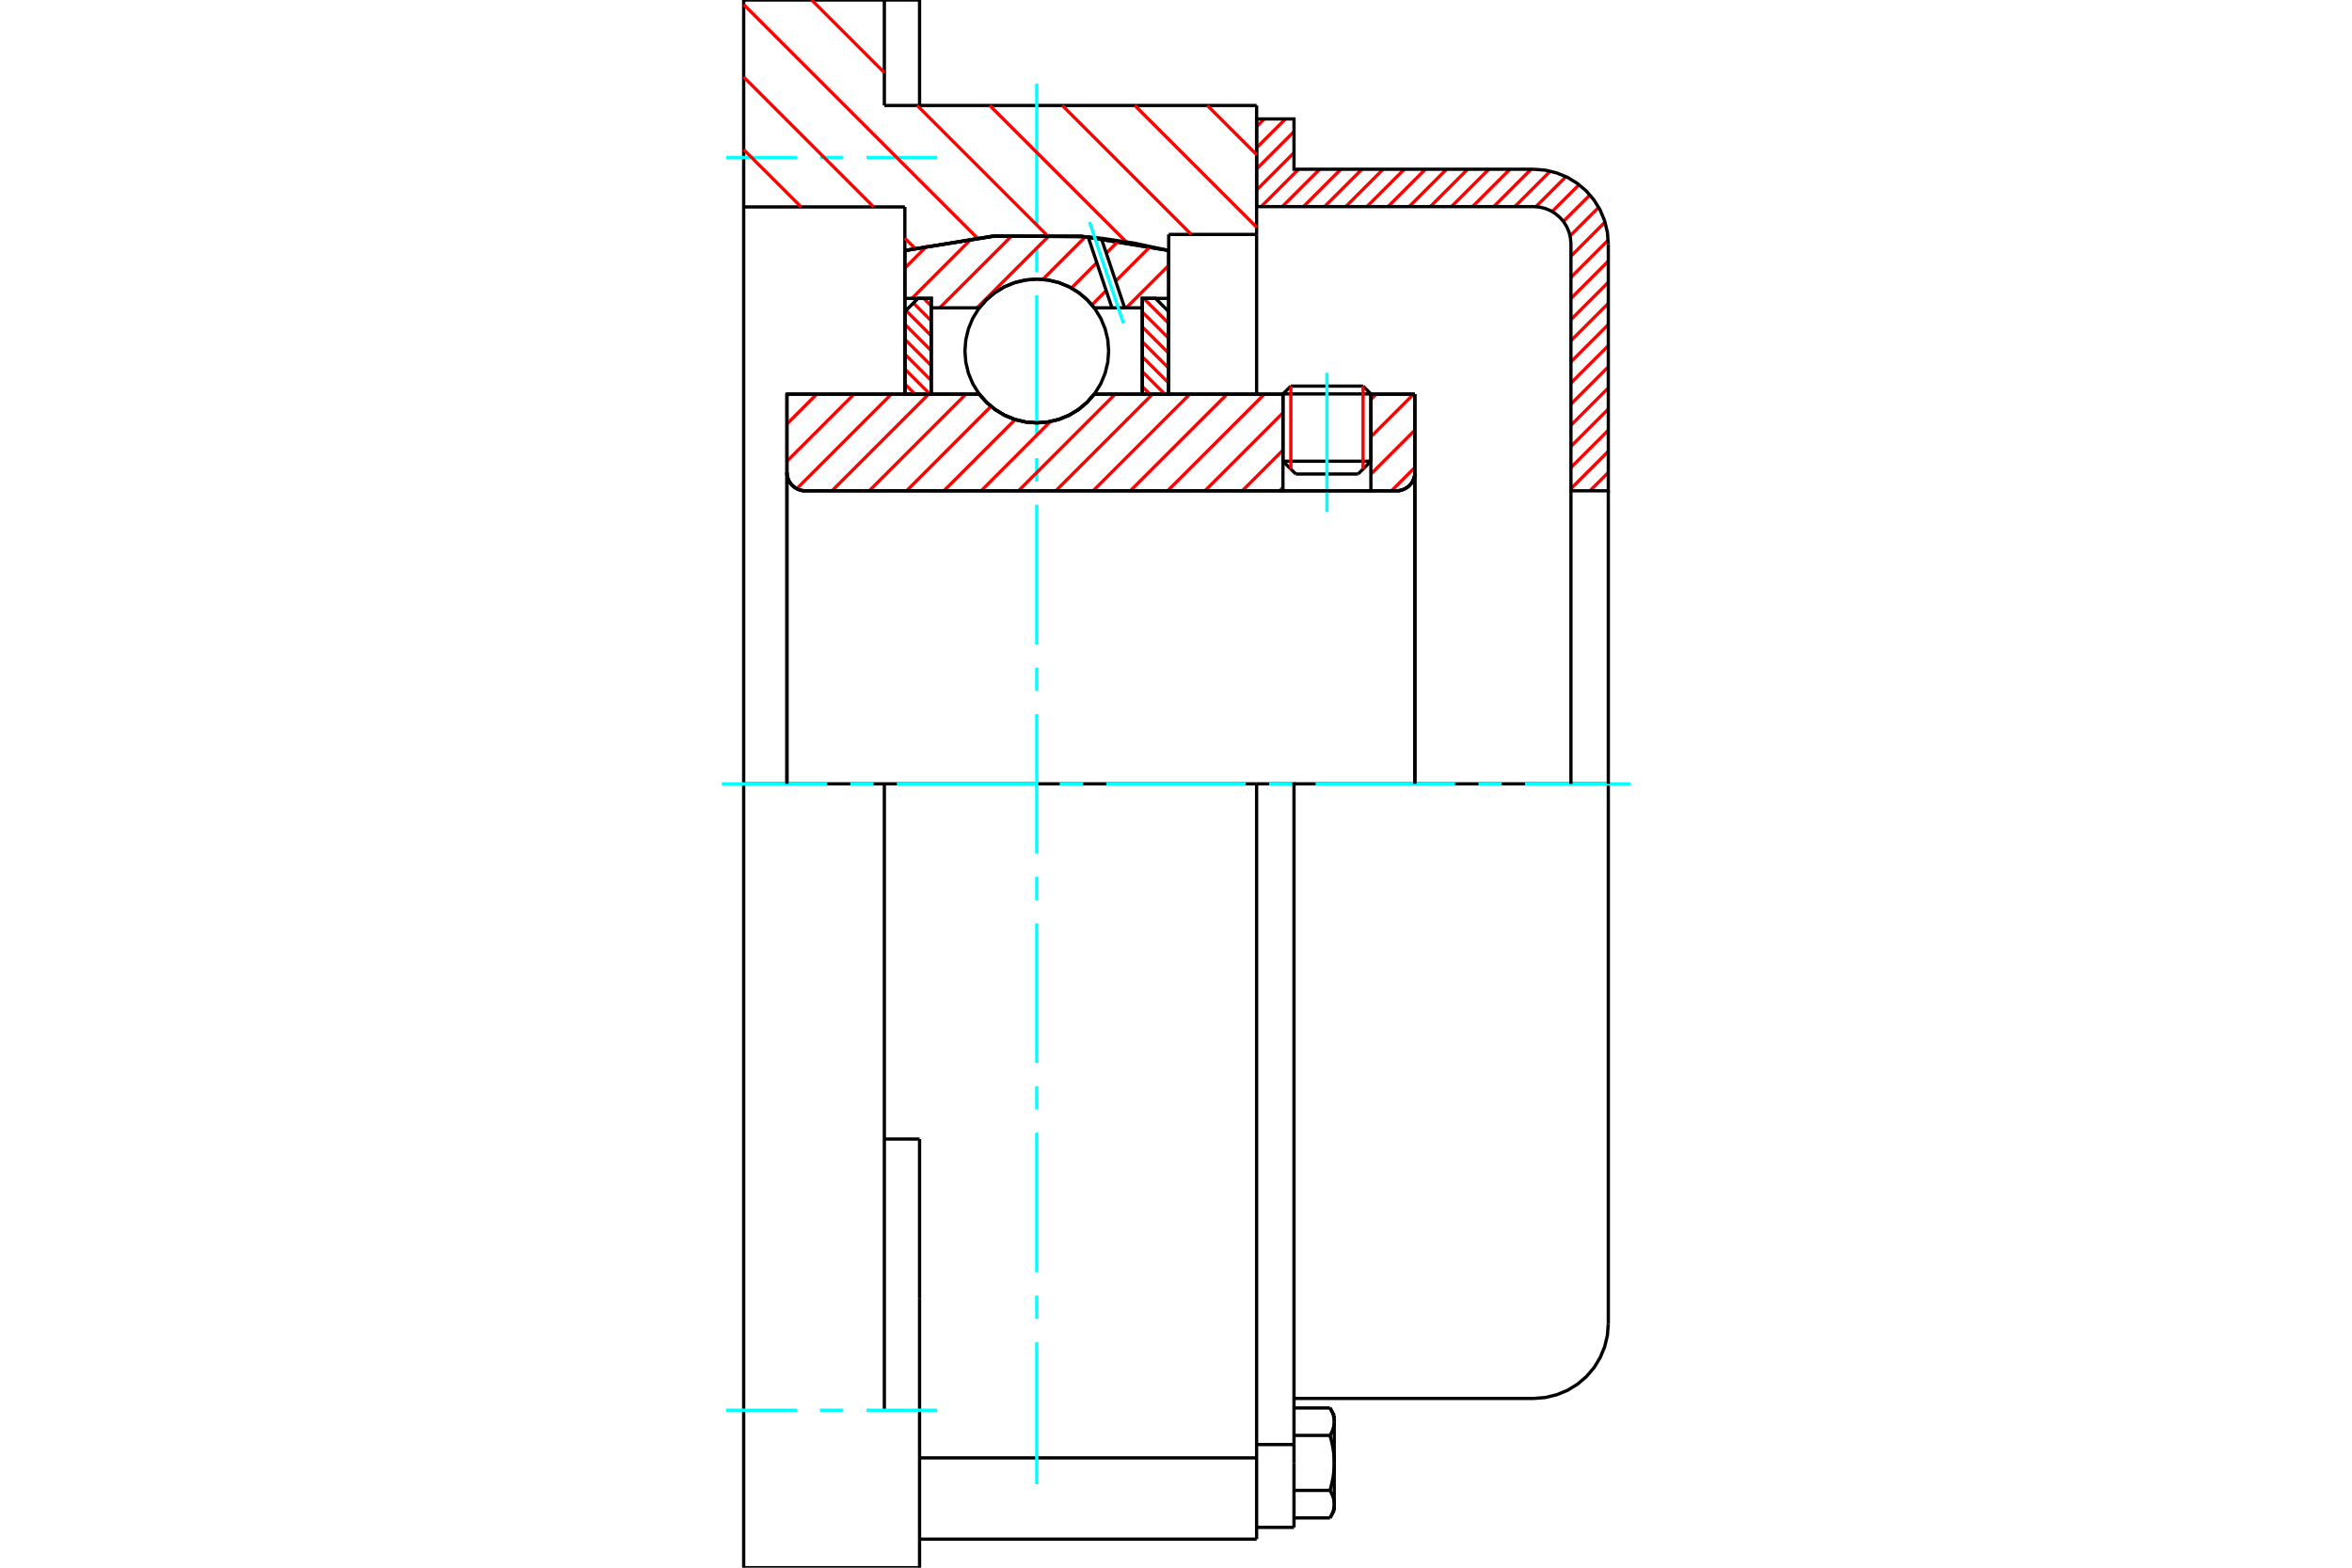 <?xml version="1.0" standalone="no"?>
<!DOCTYPE svg PUBLIC "-//W3C//DTD SVG 1.1//EN"
	"http://www.w3.org/Graphics/SVG/1.1/DTD/svg11.dtd">
<svg xmlns="http://www.w3.org/2000/svg" height="100%" width="100%" viewBox="0 0 36000 24000">
	<rect x="-1800" y="-1200" width="39600" height="26400" style="fill:#FFF"/>
	<g style="fill:none; fill-rule:evenodd" transform="matrix(1 0 0 1 0 0)">
		<g style="fill:none; stroke:#000; stroke-width:50; shape-rendering:geometricPrecision">
			<line x1="20983" y1="6031" x2="19637" y2="6031"/>
			<line x1="19758" y1="5911" x2="20863" y2="5911"/>
			<line x1="19637" y1="7061" x2="20983" y2="7061"/>
			<line x1="20787" y1="7257" x2="19834" y2="7257"/>
			<polyline points="21376,7514 21420,7511 21462,7500 21503,7483 21541,7460 21574,7432 21603,7398 21626,7361 21642,7320 21653,7278 21656,7234"/>
			<line x1="21656" y1="6034" x2="21656" y2="7234"/>
			<line x1="20983" y1="6034" x2="21656" y2="6034"/>
			<line x1="16749" y1="6034" x2="19637" y2="6034"/>
			<polyline points="14989,6034 15101,6161 15232,6270 15377,6358 15534,6422 15700,6461 15869,6474 16039,6461 16204,6422 16361,6358 16507,6270 16637,6161 16749,6034"/>
			<line x1="12045" y1="6034" x2="14989" y2="6034"/>
			<line x1="12045" y1="7234" x2="12045" y2="6034"/>
			<polyline points="12045,7234 12048,7278 12059,7320 12075,7361 12098,7398 12127,7432 12160,7460 12198,7483 12239,7500 12281,7511 12325,7514"/>
			<line x1="21376" y1="7514" x2="12325" y2="7514"/>
			<line x1="21656" y1="7234" x2="21656" y2="12000"/>
			<line x1="12045" y1="7234" x2="12045" y2="12000"/>
			<line x1="19758" y1="5911" x2="19637" y2="6031"/>
			<line x1="20983" y1="6031" x2="20863" y2="5911"/>
			<line x1="20787" y1="7257" x2="20983" y2="7061"/>
			<line x1="19637" y1="7061" x2="19834" y2="7257"/>
			<line x1="19637" y1="6031" x2="19637" y2="7061"/>
			<line x1="20983" y1="7061" x2="20983" y2="6031"/>
			<polyline points="21376,7514 21420,7511 21462,7500 21503,7483 21541,7460 21574,7432 21603,7398 21626,7361 21642,7320 21653,7278 21656,7234"/>
			<polyline points="12045,7234 12048,7278 12059,7320 12075,7361 12098,7398 12127,7432 12160,7460 12198,7483 12239,7500 12281,7511 12325,7514"/>
			<polyline points="19234,23563 19234,22396 19234,22319"/>
			<line x1="14075" y1="22319" x2="19234" y2="22319"/>
			<line x1="13536" y1="1615" x2="19234" y2="1615"/>
			<line x1="19234" y1="12000" x2="19234" y2="22319"/>
			<line x1="19234" y1="12000" x2="13536" y2="12000"/>
			<line x1="14075" y1="17438" x2="13536" y2="17438"/>
			<line x1="13536" y1="12000" x2="11383" y2="12000"/>
			<line x1="13850" y1="3168" x2="11383" y2="3168"/>
			<line x1="13850" y1="3835" x2="13850" y2="3168"/>
			<polyline points="17888,3835 16548,3616 15190,3616 13850,3835"/>
			<line x1="17888" y1="3589" x2="17888" y2="3835"/>
			<line x1="19234" y1="3589" x2="17888" y2="3589"/>
			<line x1="19234" y1="1615" x2="19234" y2="3589"/>
			<line x1="13536" y1="0" x2="13536" y2="1615"/>
			<line x1="11383" y1="0" x2="13536" y2="0"/>
			<line x1="11383" y1="3168" x2="11383" y2="0"/>
			<line x1="17888" y1="3835" x2="17888" y2="6034"/>
			<line x1="13850" y1="6034" x2="13850" y2="3835"/>
			<line x1="19234" y1="3589" x2="19234" y2="6032"/>
			<line x1="11383" y1="12000" x2="11383" y2="3168"/>
			<polyline points="11383,24000 11383,21589 11383,12000"/>
			<line x1="14075" y1="19884" x2="14075" y2="17438"/>
			<line x1="13536" y1="21589" x2="13536" y2="12000"/>
			<line x1="14075" y1="24000" x2="14075" y2="19884"/>
			<line x1="14075" y1="706" x2="14075" y2="0"/>
			<line x1="14075" y1="1615" x2="14075" y2="706"/>
			<line x1="11383" y1="24000" x2="13536" y2="24000"/>
			<line x1="14075" y1="23563" x2="19234" y2="23563"/>
			<line x1="14075" y1="0" x2="13536" y2="0"/>
			<line x1="13536" y1="24000" x2="14075" y2="24000"/>
			<line x1="19234" y1="22115" x2="19806" y2="22115"/>
			<line x1="19806" y1="22307" x2="19806" y2="22115"/>
			<line x1="19806" y1="22396" x2="19806" y2="22307"/>
			<line x1="19806" y1="23383" x2="19806" y2="22396"/>
			<polyline points="19806,22115 19806,12000 19234,12000"/>
			<polyline points="20357,21975 20361,21969 20365,21962 20368,21956 20372,21949 20375,21943 20378,21936 20381,21930 20384,21924 20387,21918 20390,21911 20392,21905 20395,21899 20397,21893 20399,21887 20402,21881 20404,21875 20406,21869 20407,21863 20409,21857 20411,21852 20412,21846 20414,21840 20415,21834 20416,21828 20417,21823 20418,21817 20419,21811 20420,21805 20421,21800 20421,21794 20422,21788 20422,21782 20422,21777 20422,21771 20422,21765"/>
			<polyline points="20422,22396 20422,22385 20422,22373 20422,22362 20422,22350 20421,22339 20421,22327 20420,22316 20419,22304 20418,22292 20417,22281 20416,22269 20415,22258 20414,22246 20412,22235 20411,22223 20409,22211 20407,22199 20406,22188 20404,22176 20402,22164 20399,22152 20397,22140 20395,22128 20392,22116 20390,22103 20387,22091 20384,22079 20381,22066 20378,22053 20375,22041 20372,22028 20368,22015 20365,22002 20361,21989 20357,21975"/>
			<line x1="20422" y1="21765" x2="20422" y2="22396"/>
			<polyline points="20422,23028 20422,23022 20422,23016 20422,23010 20422,23004 20421,22999 20421,22993 20420,22987 20419,22981 20418,22976 20417,22970 20416,22964 20415,22958 20414,22953 20412,22947 20411,22941 20409,22935 20407,22929 20406,22923 20404,22917 20402,22911 20399,22905 20397,22899 20395,22893 20392,22887 20390,22881 20387,22875 20384,22869 20381,22862 20378,22856 20375,22850 20372,22843 20368,22837 20365,22830 20361,22824 20357,22817"/>
			<line x1="20422" y1="22396" x2="20422" y2="23028"/>
			<polyline points="20357,22817 20361,22804 20365,22791 20368,22778 20372,22765 20375,22752 20378,22739 20381,22726 20384,22714 20387,22702 20390,22689 20392,22677 20395,22665 20397,22653 20399,22641 20402,22629 20404,22617 20406,22605 20407,22593 20409,22581 20411,22570 20412,22558 20414,22546 20415,22535 20416,22523 20417,22512 20418,22500 20419,22489 20420,22477 20421,22465 20421,22454 20422,22442 20422,22431 20422,22419 20422,22408 20422,22396"/>
			<line x1="20422" y1="23028" x2="20422" y2="23125"/>
			<polyline points="20357,23238 20361,23231 20365,23225 20368,23218 20372,23212 20375,23205 20378,23199 20381,23193 20384,23186 20387,23180 20390,23174 20392,23168 20395,23162 20397,23156 20399,23150 20402,23144 20404,23138 20406,23132 20407,23126 20409,23120 20411,23114 20412,23108 20414,23103 20415,23097 20416,23091 20417,23085 20418,23079 20419,23074 20420,23068 20421,23062 20421,23056 20422,23051 20422,23045 20422,23039 20422,23033 20422,23028"/>
			<polyline points="20422,21765 20422,21759 20422,21753 20422,21748 20422,21742 20421,21736 20421,21730 20420,21725 20419,21719 20418,21713 20417,21707 20416,21702 20415,21696 20414,21690 20412,21684 20411,21678 20409,21672 20407,21667 20406,21661 20404,21655 20402,21649 20399,21643 20397,21637 20395,21631 20392,21625 20390,21618 20387,21612 20384,21606 20381,21600 20378,21594 20375,21587 20372,21581 20368,21574 20365,21568 20361,21561 20357,21555"/>
			<line x1="20422" y1="21667" x2="20422" y2="21765"/>
			<line x1="19806" y1="23238" x2="20357" y2="23238"/>
			<line x1="19806" y1="22817" x2="20357" y2="22817"/>
			<line x1="19806" y1="21975" x2="20357" y2="21975"/>
			<line x1="19806" y1="21555" x2="20357" y2="21555"/>
			<polyline points="24617,12000 23473,12000 19806,12000"/>
			<line x1="24617" y1="20265" x2="24617" y2="12000"/>
			<line x1="19234" y1="23383" x2="19806" y2="23383"/>
			<line x1="20357" y1="23238" x2="20422" y2="23125"/>
			<line x1="20422" y1="21667" x2="20357" y2="21555"/>
			<polyline points="23473,21409 23652,21395 23826,21353 23992,21285 24145,21191 24282,21074 24398,20938 24492,20785 24561,20619 24603,20444 24617,20265"/>
			<line x1="19806" y1="21409" x2="23473" y2="21409"/>
		</g>
		<g style="fill:none; stroke:#0FF; stroke-width:50; shape-rendering:geometricPrecision">
			<line x1="20310" y1="7840" x2="20310" y2="5708"/>
			<line x1="15869" y1="22721" x2="15869" y2="20546"/>
			<line x1="15869" y1="20190" x2="15869" y2="19834"/>
			<line x1="15869" y1="19478" x2="15869" y2="17341"/>
			<line x1="15869" y1="16985" x2="15869" y2="16629"/>
			<line x1="15869" y1="16273" x2="15869" y2="14136"/>
			<line x1="15869" y1="13780" x2="15869" y2="13424"/>
			<line x1="15869" y1="13068" x2="15869" y2="10932"/>
			<line x1="15869" y1="10576" x2="15869" y2="10220"/>
			<line x1="15869" y1="9864" x2="15869" y2="7727"/>
			<line x1="15869" y1="7371" x2="15869" y2="7015"/>
			<line x1="15869" y1="6659" x2="15869" y2="4522"/>
			<line x1="15869" y1="4166" x2="15869" y2="3810"/>
			<line x1="15869" y1="3454" x2="15869" y2="1279"/>
			<line x1="11047" y1="12000" x2="12659" y2="12000"/>
			<line x1="13015" y1="12000" x2="13371" y2="12000"/>
			<line x1="13727" y1="12000" x2="15864" y2="12000"/>
			<line x1="16220" y1="12000" x2="16576" y2="12000"/>
			<line x1="16932" y1="12000" x2="19068" y2="12000"/>
			<line x1="19424" y1="12000" x2="19780" y2="12000"/>
			<line x1="20136" y1="12000" x2="22273" y2="12000"/>
			<line x1="22629" y1="12000" x2="22985" y2="12000"/>
			<line x1="23341" y1="12000" x2="24953" y2="12000"/>
			<line x1="11114" y1="2411" x2="12195" y2="2411"/>
			<line x1="12551" y1="2411" x2="12907" y2="2411"/>
			<line x1="13263" y1="2411" x2="14344" y2="2411"/>
			<line x1="11114" y1="21589" x2="12195" y2="21589"/>
			<line x1="12551" y1="21589" x2="12907" y2="21589"/>
			<line x1="13263" y1="21589" x2="14344" y2="21589"/>
		</g>
		<g style="fill:none; stroke:#F00; stroke-width:50; shape-rendering:geometricPrecision">
			<line x1="24617" y1="7233" x2="24335" y2="7514"/>
			<line x1="24617" y1="6909" x2="24045" y2="7481"/>
			<line x1="24617" y1="6586" x2="24045" y2="7157"/>
			<line x1="24617" y1="6262" x2="24045" y2="6834"/>
			<line x1="24617" y1="5938" x2="24045" y2="6510"/>
			<line x1="24617" y1="5615" x2="24045" y2="6187"/>
			<line x1="24617" y1="5291" x2="24045" y2="5863"/>
			<line x1="24617" y1="4968" x2="24045" y2="5540"/>
			<line x1="24617" y1="4644" x2="24045" y2="5216"/>
			<line x1="24617" y1="4321" x2="24045" y2="4893"/>
			<line x1="24617" y1="3997" x2="24045" y2="4569"/>
			<line x1="24615" y1="3675" x2="24045" y2="4246"/>
			<line x1="24566" y1="3400" x2="24045" y2="3922"/>
			<line x1="24470" y1="3174" x2="24031" y2="3612"/>
			<line x1="24336" y1="2984" x2="23929" y2="3390"/>
			<line x1="24169" y1="2827" x2="23757" y2="3239"/>
			<line x1="23969" y1="2704" x2="23509" y2="3164"/>
			<line x1="23729" y1="2620" x2="23186" y2="3163"/>
			<line x1="23435" y1="2591" x2="22863" y2="3163"/>
			<line x1="23111" y1="2591" x2="22539" y2="3163"/>
			<line x1="22788" y1="2591" x2="22216" y2="3163"/>
			<line x1="22464" y1="2591" x2="21892" y2="3163"/>
			<line x1="22141" y1="2591" x2="21569" y2="3163"/>
			<line x1="21817" y1="2591" x2="21245" y2="3163"/>
			<line x1="21494" y1="2591" x2="20922" y2="3163"/>
			<line x1="21170" y1="2591" x2="20598" y2="3163"/>
			<line x1="20846" y1="2591" x2="20274" y2="3163"/>
			<line x1="20523" y1="2591" x2="19951" y2="3163"/>
			<line x1="20199" y1="2591" x2="19627" y2="3163"/>
			<line x1="19876" y1="2591" x2="19304" y2="3163"/>
			<line x1="19806" y1="2337" x2="19234" y2="2909"/>
			<line x1="19806" y1="2014" x2="19234" y2="2586"/>
			<line x1="19675" y1="1821" x2="19234" y2="2262"/>
			<line x1="19351" y1="1821" x2="19234" y2="1939"/>
		</g>
		<g style="fill:none; stroke:#000; stroke-width:50; shape-rendering:geometricPrecision">
			<polyline points="19234,3163 19234,1821 19806,1821 19806,2591 23473,2591"/>
			<polyline points="24617,3735 24603,3556 24561,3381 24492,3215 24398,3062 24282,2926 24145,2809 23992,2715 23826,2647 23652,2605 23473,2591"/>
			<polyline points="24617,3735 24617,7514 24045,7514 24045,3735 24038,3645 24017,3558 23983,3475 23936,3398 23877,3330 23809,3272 23733,3225 23650,3191 23562,3170 23473,3163 19234,3163"/>
			<line x1="24617" y1="12000" x2="24617" y2="7514"/>
			<line x1="24045" y1="7514" x2="24045" y2="12000"/>
		</g>
		<g style="fill:none; stroke:#F00; stroke-width:50; shape-rendering:geometricPrecision">
			<line x1="18480" y1="1615" x2="19234" y2="2368"/>
			<line x1="17370" y1="1615" x2="19234" y2="3479"/>
			<line x1="16260" y1="1615" x2="18234" y2="3589"/>
			<line x1="13535" y1="0" x2="13536" y2="2"/>
			<line x1="15149" y1="1615" x2="17239" y2="3704"/>
			<line x1="12424" y1="0" x2="13536" y2="1112"/>
			<line x1="14039" y1="1615" x2="16018" y2="3594"/>
			<line x1="11383" y1="69" x2="14957" y2="3642"/>
			<line x1="11383" y1="1179" x2="13372" y2="3168"/>
			<line x1="13850" y1="3647" x2="14004" y2="3800"/>
			<line x1="11383" y1="2290" x2="12262" y2="3168"/>
		</g>
		<g style="fill:none; stroke:#000; stroke-width:50; shape-rendering:geometricPrecision">
			<polyline points="17888,3835 16548,3616 15190,3616 13850,3835"/>
		</g>
		<g style="fill:none; stroke:#F00; stroke-width:50; shape-rendering:geometricPrecision">
			<line x1="20863" y1="5911" x2="20863" y2="7181"/>
			<line x1="19758" y1="7181" x2="19758" y2="5911"/>
			<line x1="13850" y1="5879" x2="14005" y2="6034"/>
			<line x1="13850" y1="5650" x2="14234" y2="6034"/>
			<line x1="13850" y1="5422" x2="14254" y2="5826"/>
			<line x1="13850" y1="5194" x2="14254" y2="5597"/>
			<line x1="13850" y1="4965" x2="14254" y2="5369"/>
			<line x1="13867" y1="4753" x2="14254" y2="5141"/>
			<line x1="13981" y1="4639" x2="14254" y2="4912"/>
			<line x1="14138" y1="4568" x2="14254" y2="4684"/>
		</g>
		<g style="fill:none; stroke:#000; stroke-width:50; shape-rendering:geometricPrecision">
			<polyline points="14254,6034 14254,4568 14052,4568 13850,4770 13850,6034 14254,6034"/>
		</g>
		<g style="fill:none; stroke:#F00; stroke-width:50; shape-rendering:geometricPrecision">
			<line x1="17505" y1="4568" x2="17888" y2="4951"/>
			<line x1="17484" y1="4776" x2="17888" y2="5179"/>
			<line x1="17484" y1="5004" x2="17888" y2="5408"/>
			<line x1="17484" y1="5232" x2="17888" y2="5636"/>
			<line x1="17484" y1="5461" x2="17888" y2="5864"/>
			<line x1="17484" y1="5689" x2="17829" y2="6034"/>
			<line x1="17484" y1="5917" x2="17600" y2="6034"/>
		</g>
		<g style="fill:none; stroke:#000; stroke-width:50; shape-rendering:geometricPrecision">
			<polyline points="17484,6034 17484,4568 17686,4568 17888,4770 17888,6034 17484,6034"/>
			<polyline points="16969,5374 16956,5201 16915,5034 16849,4874 16759,4727 16647,4596 16516,4483 16369,4393 16209,4327 16041,4287 15869,4273 15697,4287 15529,4327 15370,4393 15222,4483 15091,4596 14979,4727 14889,4874 14823,5034 14783,5201 14769,5374 14783,5546 14823,5714 14889,5873 14979,6020 15091,6151 15222,6264 15370,6354 15529,6420 15697,6460 15869,6474 16041,6460 16209,6420 16369,6354 16516,6264 16647,6151 16759,6020 16849,5873 16915,5714 16956,5546 16969,5374"/>
		</g>
		<g style="fill:none; stroke:#F00; stroke-width:50; shape-rendering:geometricPrecision">
			<line x1="17888" y1="4063" x2="17238" y2="4713"/>
			<line x1="17606" y1="3774" x2="17076" y2="4304"/>
			<line x1="16931" y1="4449" x2="16713" y2="4668"/>
			<line x1="17122" y1="3687" x2="16933" y2="3876"/>
			<line x1="16788" y1="4021" x2="16399" y2="4410"/>
			<line x1="16615" y1="3623" x2="15960" y2="4278"/>
			<line x1="16074" y1="3593" x2="14954" y2="4713"/>
			<line x1="15497" y1="3600" x2="14383" y2="4713"/>
			<line x1="14873" y1="3652" x2="13958" y2="4568"/>
			<line x1="14193" y1="3761" x2="13850" y2="4104"/>
		</g>
		<g style="fill:none; stroke:#000; stroke-width:50; shape-rendering:geometricPrecision">
			<polyline points="13850,6034 13850,4568 13850,3835"/>
			<polyline points="16655,3626 15244,3612 13850,3835"/>
			<polyline points="16856,3647 16755,3636 16655,3626"/>
			<polyline points="17888,3835 17375,3725 16856,3647"/>
			<polyline points="17888,3835 17888,4568 17484,4568 17484,4713 17484,6034"/>
			<polyline points="17484,4713 17214,4713 17020,4713 16749,4713 16637,4586 16507,4477 16361,4389 16204,4325 16039,4286 15869,4273 15700,4286 15534,4325 15377,4389 15232,4477 15101,4586 14989,4713 14254,4713 14254,6034"/>
			<polyline points="14254,4713 14254,4568 13850,4568"/>
			<line x1="17888" y1="4568" x2="17888" y2="6034"/>
		</g>
		<g style="fill:none; stroke:#0FF; stroke-width:50; shape-rendering:geometricPrecision">
			<line x1="17196" y1="4951" x2="16676" y2="3398"/>
		</g>
		<g style="fill:none; stroke:#000; stroke-width:50; shape-rendering:geometricPrecision">
			<line x1="17020" y1="4713" x2="16655" y2="3626"/>
			<line x1="17214" y1="4713" x2="16856" y2="3647"/>
		</g>
		<g style="fill:none; stroke:#F00; stroke-width:50; shape-rendering:geometricPrecision">
			<line x1="21656" y1="7156" x2="21298" y2="7514"/>
			<line x1="21656" y1="6585" x2="20983" y2="7258"/>
			<line x1="21637" y1="6034" x2="20983" y2="6687"/>
			<line x1="21066" y1="6034" x2="20983" y2="6116"/>
			<line x1="19637" y1="7462" x2="19585" y2="7514"/>
			<line x1="19637" y1="6891" x2="19014" y2="7514"/>
			<line x1="19637" y1="6320" x2="18443" y2="7514"/>
			<line x1="19353" y1="6034" x2="17872" y2="7514"/>
			<line x1="18782" y1="6034" x2="17301" y2="7514"/>
			<line x1="18211" y1="6034" x2="16731" y2="7514"/>
			<line x1="17640" y1="6034" x2="16160" y2="7514"/>
			<line x1="17069" y1="6034" x2="15589" y2="7514"/>
			<line x1="16078" y1="6453" x2="15018" y2="7514"/>
			<line x1="15538" y1="6423" x2="14447" y2="7514"/>
			<line x1="15168" y1="6221" x2="13876" y2="7514"/>
			<line x1="14785" y1="6034" x2="13305" y2="7514"/>
			<line x1="14214" y1="6034" x2="12734" y2="7514"/>
			<line x1="13643" y1="6034" x2="12195" y2="7482"/>
			<line x1="13072" y1="6034" x2="12045" y2="7061"/>
			<line x1="12501" y1="6034" x2="12045" y2="6490"/>
		</g>
		<g style="fill:none; stroke:#000; stroke-width:50; shape-rendering:geometricPrecision">
			<line x1="21656" y1="12000" x2="21656" y2="6034"/>
			<polyline points="21376,7514 21420,7511 21462,7500 21503,7483 21541,7460 21574,7432 21603,7398 21626,7361 21642,7320 21653,7278 21656,7234"/>
			<polyline points="21376,7514 20983,7514 20983,6034"/>
			<polyline points="20983,7514 19637,7514 19637,6034"/>
			<line x1="19637" y1="7514" x2="12325" y2="7514"/>
			<polyline points="12045,7234 12048,7278 12059,7320 12075,7361 12098,7398 12127,7432 12160,7460 12198,7483 12239,7500 12281,7511 12325,7514"/>
			<polyline points="12045,7234 12045,6034 12449,6034 14989,6034 15101,6161 15232,6270 15377,6358 15534,6422 15700,6461 15869,6474 16039,6461 16204,6422 16361,6358 16507,6270 16637,6161 16749,6034 19637,6034"/>
			<line x1="20983" y1="6034" x2="21656" y2="6034"/>
			<line x1="12045" y1="12000" x2="12045" y2="7234"/>
		</g>
	</g>
</svg>
